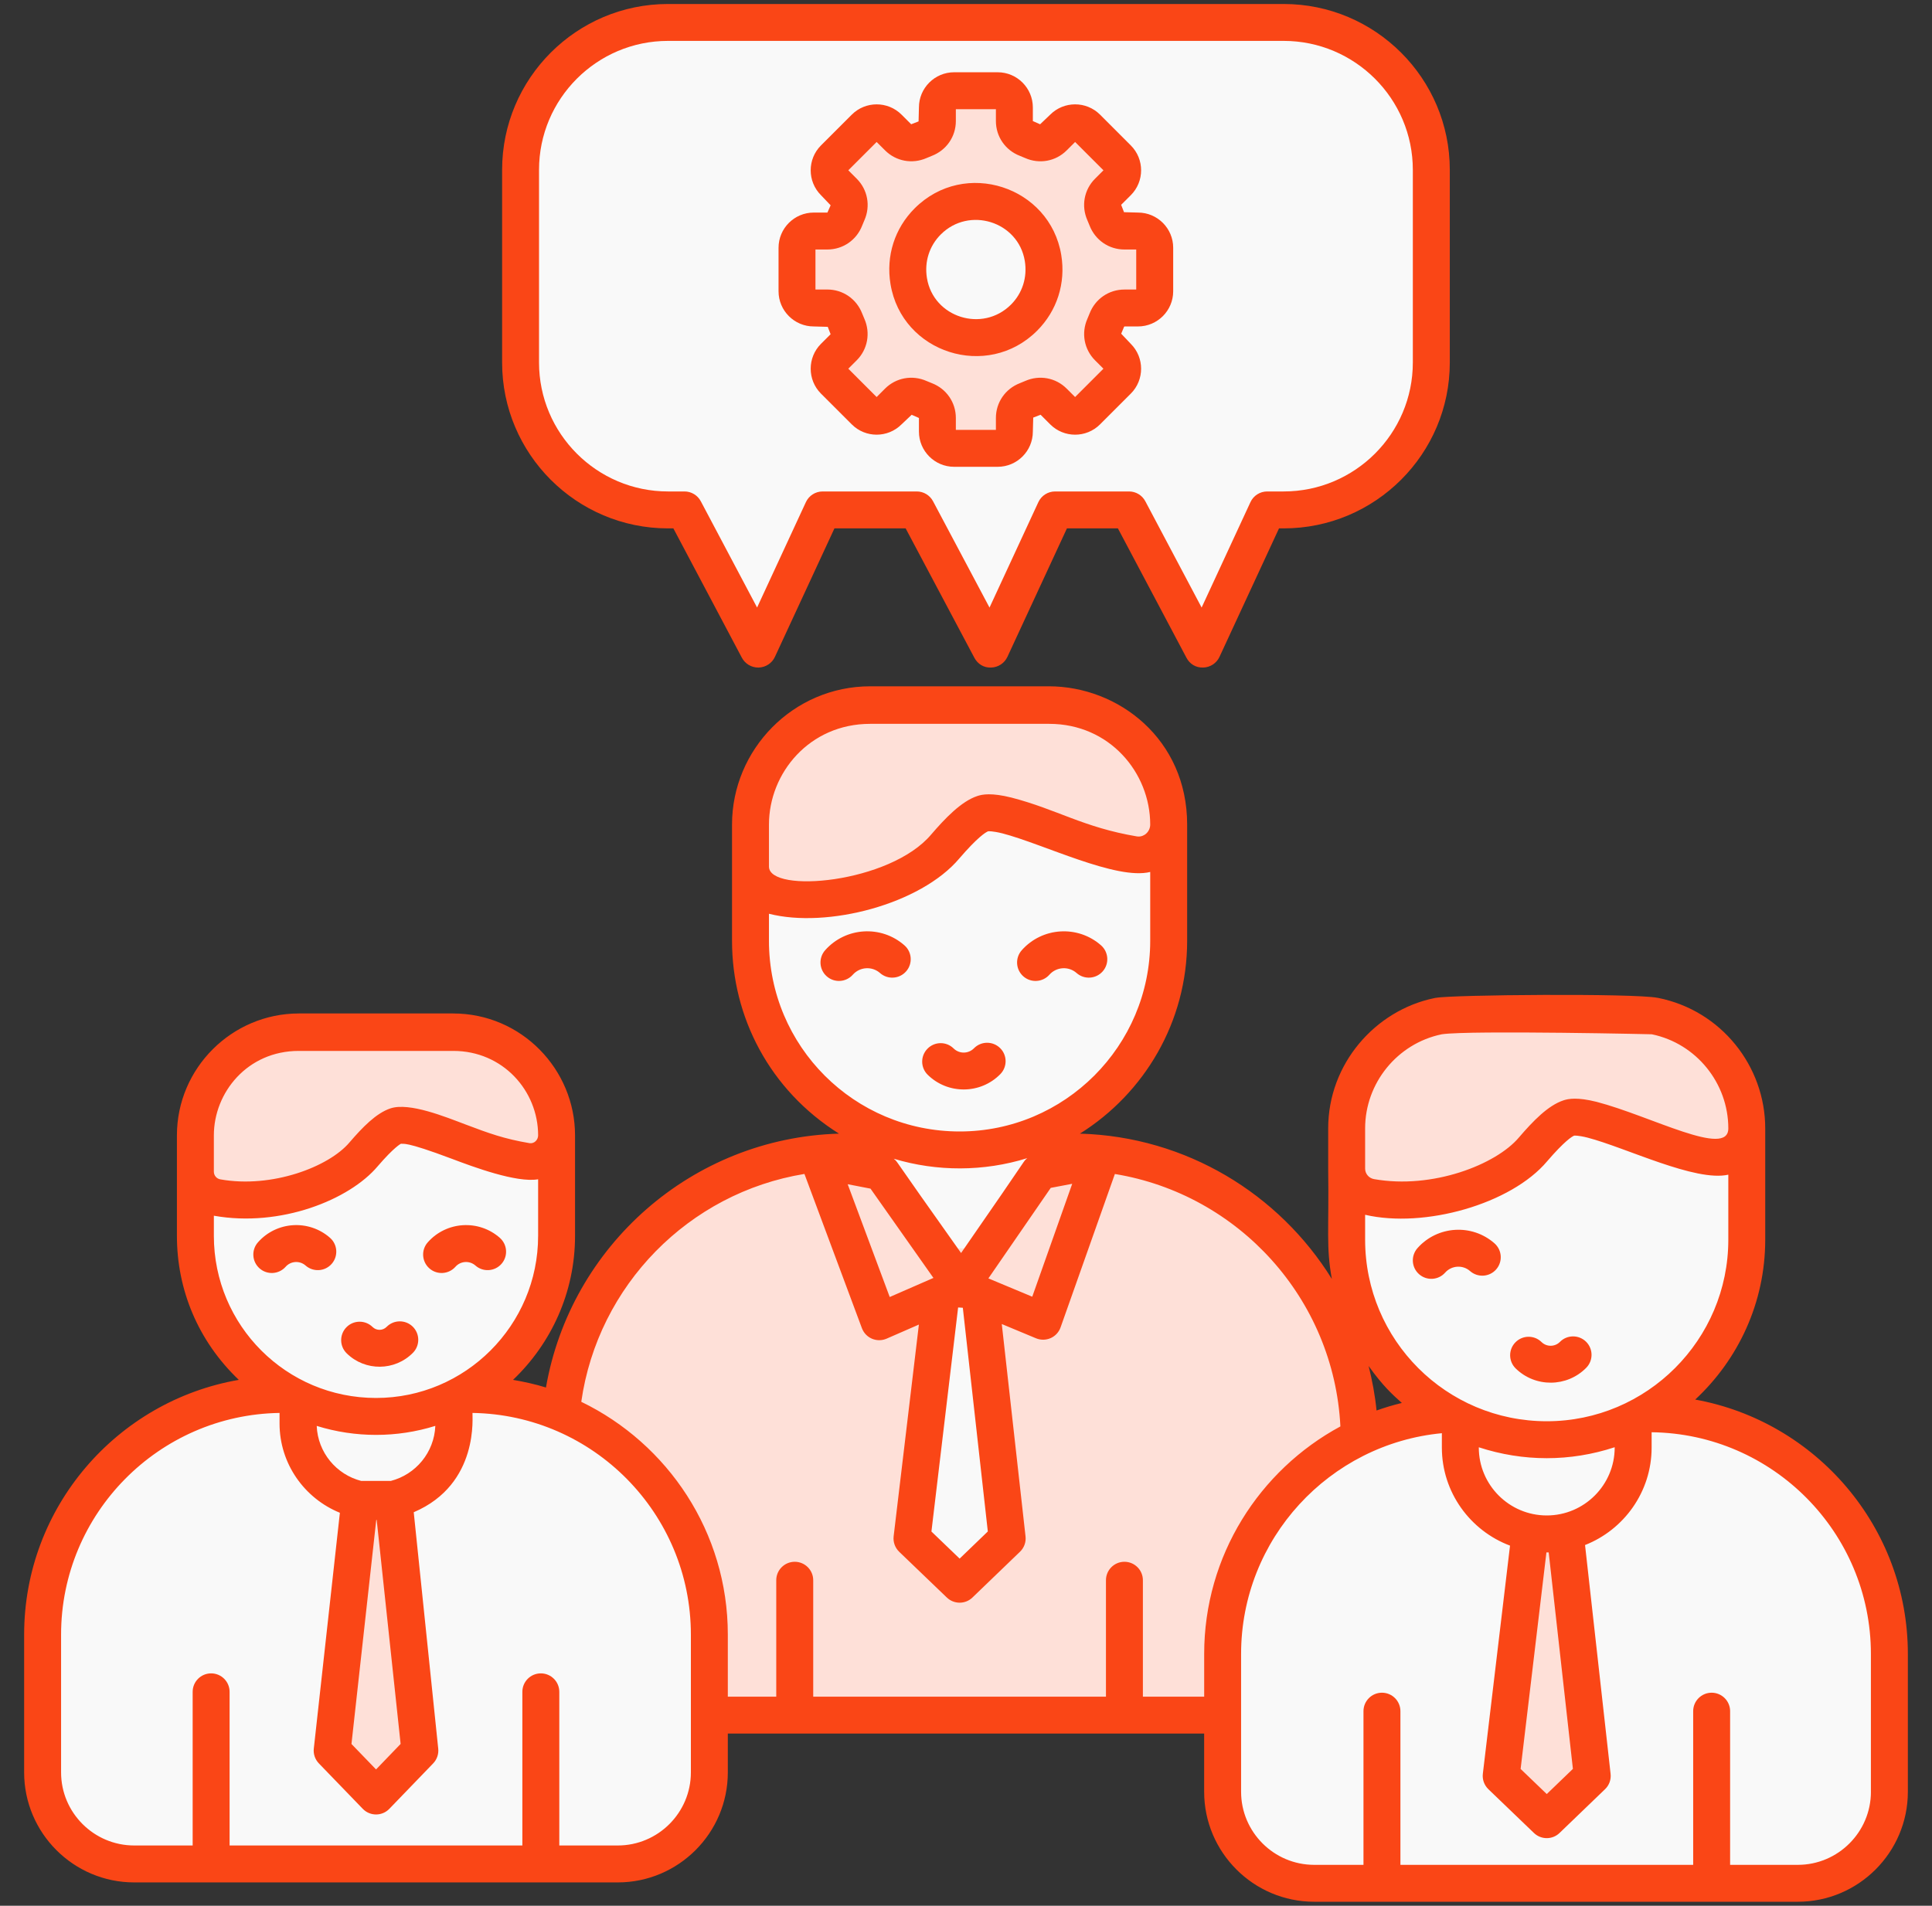 <svg xmlns="http://www.w3.org/2000/svg" width="75" height="74" viewBox="0 0 75 74" fill="none"><rect x="0" y="0" width="75" height="74" fill="#333333" stroke="none"/><path d="M63.402 49.416C63.652 49.133 64.087 49.105 64.37 49.356C64.667 49.617 65.12 49.589 65.382 49.292C65.644 48.995 65.615 48.542 65.319 48.28C64.443 47.509 63.102 47.591 62.329 48.466C62.066 48.762 62.094 49.215 62.39 49.477C62.687 49.74 63.14 49.712 63.402 49.416Z" fill="#FA4616"></path><path d="M55.563 6.595V14.077C55.563 17.234 52.997 19.8 49.832 19.8H49.193L46.691 25.204L43.829 19.8H40.959L38.457 25.204L35.587 19.8H31.934L29.432 25.204L26.571 19.8H25.931C22.766 19.8 20.208 17.234 20.208 14.077V6.595C20.208 3.437 22.766 0.871 25.931 0.871H49.832C52.997 0.871 55.563 3.437 55.563 6.595Z" fill="#F9F9F9"></path><path d="M52.778 55.915V62.332C52.778 64.689 50.868 66.599 48.512 66.599H25.991C23.634 66.599 21.724 64.689 21.724 62.332V55.915C21.724 49.732 26.737 44.719 32.921 44.719H41.581C47.765 44.719 52.778 49.732 52.778 55.915Z" fill="#FEE0D8"></path><path d="M40.759 40.315V44.968C40.759 46.905 39.189 48.475 37.252 48.475C35.316 48.475 33.746 46.905 33.746 44.968V40.315H40.759Z" fill="#F9F9F9"></path><path d="M45.368 32.017V36.532C45.368 41.018 41.734 44.652 37.254 44.652C35.011 44.652 32.978 43.74 31.512 42.274C30.046 40.808 29.134 38.775 29.134 36.532V32.017C29.134 29.773 30.723 27.904 32.832 27.466C32.838 27.46 32.849 27.46 32.855 27.46C33.153 27.396 33.463 27.367 33.784 27.367H40.718C41.039 27.367 41.349 27.396 41.653 27.46C41.658 27.46 41.67 27.46 41.676 27.466C43.785 27.904 45.368 29.773 45.368 32.017Z" fill="#F9F9F9"></path><path d="M45.368 32.017C45.368 32.737 44.725 33.305 44.015 33.185C43.536 33.104 43.061 33 42.593 32.864C41.407 32.519 40.286 31.976 39.094 31.666C38.791 31.59 38.387 31.517 38.165 31.59C37.705 31.743 37.131 32.361 36.699 32.864C35.431 34.371 32.81 34.914 31.383 34.943C31.05 34.95 30.588 34.897 30.114 34.812C29.549 34.712 29.134 34.223 29.134 33.649V32.017C29.134 29.773 30.723 27.904 32.832 27.466C32.838 27.46 32.849 27.46 32.855 27.46C33.153 27.413 33.463 27.39 33.778 27.39H40.73C41.045 27.39 41.355 27.413 41.653 27.46C41.659 27.46 41.67 27.46 41.676 27.466C43.785 27.904 45.368 29.773 45.368 32.017Z" fill="#FEE0D8"></path><path d="M39.099 59.739L37.253 61.515L35.404 59.739L36.574 49.918H38.002L39.099 59.739Z" fill="#F9F9F9"></path><path d="M34.213 45.506L37.328 49.928L34.132 51.323L31.79 45.037L34.213 45.506Z" fill="#FEE0D8"></path><path d="M42.713 45.038L40.495 51.304L38.437 50.445L37.51 50.06L37.276 49.962L37.291 49.942L37.315 49.909L37.578 49.524L39.983 46.033L40.367 45.475L42.677 45.038H42.713Z" fill="#FEE0D8"></path><path d="M27.537 63.472V68.821C27.537 70.785 25.945 72.377 23.981 72.377H5.21C3.246 72.377 1.654 70.785 1.654 68.821V63.472C1.654 58.318 5.832 54.14 10.986 54.14H18.205C23.359 54.14 27.537 58.318 27.537 63.472Z" fill="#F9F9F9"></path><path d="M17.625 51.254V55.274C17.625 56.947 16.27 58.302 14.597 58.302C12.924 58.302 11.568 56.947 11.568 55.274V51.254H17.625Z" fill="#F9F9F9"></path><path d="M21.607 44.087V47.987C21.607 51.862 18.468 55 14.598 55C12.661 55 10.905 54.213 9.638 52.947C8.372 51.68 7.585 49.925 7.585 47.987V44.087C7.585 42.149 8.957 40.535 10.779 40.156C10.784 40.151 10.794 40.151 10.799 40.151C11.056 40.096 11.324 40.071 11.601 40.071H17.59C17.868 40.071 18.135 40.096 18.398 40.151C18.403 40.151 18.413 40.151 18.418 40.156C20.239 40.535 21.607 42.149 21.607 44.087Z" fill="#F9F9F9"></path><path d="M21.607 44.087C21.607 44.709 21.052 45.199 20.438 45.096C20.024 45.026 19.614 44.936 19.21 44.818C18.186 44.521 17.217 44.051 16.188 43.784C15.926 43.718 15.577 43.655 15.386 43.718C14.988 43.85 14.493 44.384 14.119 44.818C13.024 46.12 10.76 46.59 9.528 46.615C9.24 46.62 8.84 46.574 8.431 46.502C7.943 46.415 7.585 45.992 7.585 45.496V44.087C7.585 42.149 8.957 40.535 10.779 40.156C10.784 40.151 10.794 40.151 10.799 40.151C11.056 40.111 11.324 40.091 11.596 40.091H17.601C17.873 40.091 18.14 40.111 18.398 40.151C18.403 40.151 18.413 40.151 18.418 40.156C20.239 40.535 21.607 42.149 21.607 44.087Z" fill="#FEE0D8"></path><path d="M16.299 67.975L14.599 69.739L12.895 67.975L13.973 58.222H15.289L16.299 67.975Z" fill="#FEE0D8"></path><path d="M59.063 62.352C59.724 62.996 60.394 62.975 61.073 62.352H59.063Z" fill="#F9F9F9"></path><path d="M73.346 64.224V69.573C73.346 71.537 71.754 73.129 69.79 73.129H51.019C49.055 73.129 47.463 71.537 47.463 69.573V64.224C47.463 59.07 51.641 54.892 56.795 54.892H64.013C69.167 54.892 73.346 59.07 73.346 64.224Z" fill="#F9F9F9"></path><path d="M61.811 68.958L60.045 70.658L58.276 68.958L59.395 59.562H60.761L61.811 68.958Z" fill="#FEE0D8"></path><path d="M63.399 51.755V56.207C63.399 58.06 61.897 59.562 60.045 59.562C58.192 59.562 56.69 58.06 56.69 56.207V51.755H63.399Z" fill="#F9F9F9"></path><path d="M67.81 43.816V48.136C67.81 52.428 64.333 55.905 60.047 55.905C57.901 55.905 55.956 55.033 54.553 53.63C53.15 52.227 52.278 50.282 52.278 48.136V43.816C52.278 41.67 53.798 39.881 55.816 39.462C55.821 39.456 55.833 39.456 55.838 39.456C56.123 39.395 56.419 39.367 56.727 39.367H63.361C63.668 39.367 63.964 39.395 64.255 39.456C64.261 39.456 64.272 39.456 64.277 39.462C66.295 39.881 67.81 41.669 67.81 43.816Z" fill="#F9F9F9"></path><path d="M67.81 43.816C67.81 44.505 67.195 45.048 66.515 44.933C66.057 44.856 65.603 44.756 65.155 44.626C64.02 44.296 62.947 43.776 61.807 43.48C61.516 43.408 61.13 43.337 60.918 43.408C60.477 43.554 59.929 44.145 59.516 44.626C58.303 46.068 55.795 46.588 54.43 46.616C54.111 46.622 53.669 46.571 53.215 46.491C52.674 46.395 52.278 45.927 52.278 45.377V43.816C52.278 41.67 53.798 39.881 55.816 39.462C55.821 39.456 55.833 39.456 55.838 39.456C56.123 39.411 56.419 39.389 56.721 39.389H63.372C63.673 39.389 63.97 39.411 64.255 39.456C64.26 39.456 64.272 39.456 64.277 39.462C66.295 39.881 67.81 41.669 67.81 43.816Z" fill="#FEE0D8"></path><path d="M42.966 12.433C42.936 12.512 42.903 12.591 42.869 12.669C42.746 12.947 42.803 13.27 43.017 13.485L43.391 13.858C43.644 14.112 43.644 14.523 43.391 14.777L42.196 15.972C41.942 16.226 41.531 16.226 41.277 15.972L40.903 15.598C40.688 15.383 40.364 15.326 40.086 15.45C40.009 15.484 39.931 15.516 39.852 15.546C39.568 15.656 39.379 15.925 39.379 16.229V16.759C39.379 17.118 39.088 17.409 38.729 17.409H37.04C36.681 17.409 36.39 17.119 36.39 16.759V16.23C36.39 15.926 36.2 15.657 35.917 15.547C35.837 15.517 35.758 15.484 35.68 15.45C35.402 15.328 35.079 15.384 34.865 15.599L34.491 15.972C34.238 16.226 33.826 16.226 33.573 15.972L32.377 14.777C32.124 14.523 32.124 14.112 32.377 13.858L32.751 13.485C32.965 13.27 33.022 12.947 32.899 12.669C32.865 12.591 32.833 12.512 32.802 12.433C32.693 12.149 32.423 11.96 32.119 11.96H31.59C31.231 11.96 30.94 11.669 30.94 11.31V9.62C30.94 9.261 31.231 8.97 31.59 8.97H32.12C32.425 8.97 32.694 8.781 32.803 8.497C32.833 8.419 32.865 8.341 32.9 8.264C33.023 7.986 32.967 7.661 32.752 7.446L32.377 7.072C32.124 6.819 32.124 6.407 32.377 6.153L33.573 4.959C33.826 4.705 34.238 4.705 34.491 4.959L34.865 5.332C35.079 5.546 35.402 5.603 35.68 5.48C35.758 5.446 35.837 5.414 35.917 5.383C36.2 5.274 36.39 5.005 36.39 4.701V4.173C36.39 3.814 36.681 3.523 37.04 3.523H38.729C39.088 3.523 39.379 3.814 39.379 4.173V4.702C39.379 5.006 39.569 5.275 39.852 5.384C39.931 5.414 40.009 5.447 40.086 5.481C40.364 5.604 40.688 5.548 40.903 5.333L41.277 4.959C41.531 4.705 41.942 4.705 42.196 4.959L43.391 6.153C43.644 6.407 43.644 6.819 43.391 7.072L43.017 7.446C42.801 7.661 42.745 7.986 42.869 8.264C42.903 8.341 42.935 8.419 42.965 8.497C43.075 8.781 43.344 8.97 43.648 8.97H44.176C44.535 8.97 44.826 9.261 44.826 9.62V11.31C44.826 11.668 44.535 11.96 44.176 11.96H43.649C43.345 11.96 43.076 12.149 42.966 12.433Z" fill="#FEE0D8"></path><path d="M39.735 12.33C40.771 11.294 40.777 9.622 39.75 8.594C38.722 7.566 37.05 7.573 36.014 8.608C34.979 9.644 34.972 11.316 36 12.344C37.027 13.372 38.7 13.365 39.735 12.33Z" fill="#F9F9F9"></path><path d="M25.931 20.517H26.14L28.799 25.539C28.924 25.774 29.168 25.921 29.433 25.921C29.439 25.921 29.446 25.921 29.452 25.921C29.724 25.913 29.969 25.753 30.083 25.505L32.393 20.517H35.157L37.824 25.54C37.952 25.78 38.186 25.934 38.477 25.921C38.749 25.913 38.994 25.752 39.108 25.505L41.418 20.517H43.397L46.057 25.539C46.184 25.78 46.416 25.931 46.71 25.921C46.982 25.913 47.227 25.753 47.341 25.505L49.651 20.517H49.832C53.388 20.517 56.281 17.628 56.281 14.077V6.595C56.281 3.044 53.388 0.155 49.832 0.155H25.932C22.381 0.155 19.492 3.044 19.492 6.595V14.077C19.491 17.628 22.38 20.517 25.931 20.517ZM20.925 6.595C20.925 3.834 23.171 1.588 25.931 1.588H49.832C52.597 1.588 54.846 3.834 54.846 6.595V14.077C54.846 16.837 52.597 19.083 49.832 19.083H49.193C48.913 19.083 48.659 19.245 48.542 19.499L46.647 23.591L44.462 19.465C44.338 19.23 44.094 19.083 43.829 19.083H40.959C40.68 19.083 40.426 19.245 40.309 19.498L38.413 23.592L36.221 19.464C36.096 19.229 35.853 19.083 35.588 19.083H31.935C31.655 19.083 31.401 19.245 31.284 19.499L29.39 23.59L27.205 19.464C27.081 19.23 26.837 19.083 26.571 19.083H25.931C23.171 19.083 20.925 16.837 20.925 14.076V6.595H20.925Z" fill="#FA4616"></path><path d="M38.831 41.71C39.109 41.428 39.106 40.974 38.824 40.697C38.541 40.419 38.087 40.422 37.81 40.704C37.593 40.925 37.238 40.928 37.019 40.711C36.736 40.433 36.282 40.438 36.005 40.721C35.727 41.003 35.731 41.457 36.014 41.734C36.798 42.505 38.063 42.491 38.831 41.71Z" fill="#FA4616"></path><path d="M40.737 37.849C41.011 37.539 41.484 37.51 41.794 37.783C42.09 38.045 42.544 38.016 42.806 37.719C43.068 37.423 43.039 36.97 42.743 36.708C41.841 35.913 40.46 35.998 39.663 36.899C39.401 37.195 39.428 37.648 39.725 37.911C40.024 38.175 40.477 38.142 40.737 37.849Z" fill="#FA4616"></path><path d="M32.031 36.898C31.769 37.195 31.797 37.648 32.093 37.91C32.392 38.175 32.845 38.142 33.105 37.849C33.379 37.539 33.853 37.51 34.163 37.783C34.46 38.045 34.913 38.016 35.175 37.719C35.437 37.422 35.408 36.969 35.111 36.708C34.208 35.912 32.828 35.998 32.031 36.898Z" fill="#FA4616"></path><path d="M16.031 52.528C16.308 52.246 16.305 51.792 16.023 51.514C15.741 51.237 15.287 51.24 15.009 51.522C14.859 51.674 14.614 51.676 14.463 51.527C14.181 51.25 13.726 51.254 13.449 51.536C13.172 51.819 13.176 52.273 13.459 52.55C14.174 53.252 15.327 53.242 16.031 52.528Z" fill="#FA4616"></path><path d="M17.68 49.189C17.88 48.962 18.228 48.941 18.455 49.14C18.752 49.402 19.204 49.374 19.467 49.077C19.729 48.78 19.7 48.327 19.403 48.065C18.584 47.343 17.33 47.421 16.606 48.239C16.343 48.535 16.371 48.988 16.668 49.251C16.967 49.515 17.419 49.483 17.68 49.189Z" fill="#FA4616"></path><path d="M11.088 49.189C11.288 48.962 11.637 48.941 11.863 49.141C12.161 49.402 12.613 49.374 12.875 49.077C13.137 48.78 13.109 48.327 12.812 48.065C11.993 47.343 10.738 47.42 10.014 48.239C9.752 48.535 9.779 48.988 10.076 49.251C10.375 49.515 10.828 49.483 11.088 49.189Z" fill="#FA4616"></path><path d="M74.063 64.224C74.063 59.296 70.494 55.194 65.808 54.345C67.475 52.794 68.526 50.588 68.526 48.136V43.816C68.526 41.396 66.816 39.235 64.365 38.748V38.747C64.36 38.747 64.355 38.747 64.35 38.746C63.434 38.564 56.339 38.626 55.745 38.746C55.739 38.747 55.733 38.746 55.727 38.747V38.748C55.719 38.749 55.712 38.751 55.704 38.752C55.699 38.754 55.693 38.754 55.687 38.755C55.68 38.757 55.672 38.758 55.665 38.76C55.662 38.761 55.658 38.761 55.655 38.762C53.389 39.24 51.56 41.303 51.56 43.815V45.377C51.594 47.824 51.475 48.404 51.702 49.661C49.656 46.363 46.053 44.137 41.923 44.019C44.417 42.456 46.085 39.688 46.085 36.532V32.016C46.085 28.701 43.413 26.649 40.718 26.649H33.784C30.789 26.649 28.417 29.106 28.417 32.016C28.417 32.147 28.417 36.604 28.417 36.532C28.417 39.496 29.879 42.329 32.569 44.019C26.854 44.187 22.145 48.39 21.194 53.877C20.78 53.748 20.351 53.655 19.916 53.58C21.395 52.171 22.323 50.187 22.323 47.987V44.086C22.323 41.526 20.246 39.353 17.59 39.353H11.601C9.007 39.353 6.868 41.474 6.868 44.086C6.868 44.358 6.868 48.06 6.868 47.987C6.868 50.059 7.67 52.053 9.27 53.58C4.545 54.397 0.937 58.517 0.937 63.472V68.821C0.937 71.177 2.854 73.094 5.21 73.094H23.981C26.337 73.094 28.254 71.177 28.254 68.821V67.315H46.745V69.573C46.745 71.928 48.662 73.845 51.018 73.845H69.79C72.146 73.845 74.063 71.928 74.063 69.573V64.224ZM52.994 43.816C52.994 42.057 54.242 40.521 55.961 40.163C55.967 40.162 55.973 40.161 55.978 40.16C57.064 39.999 64.617 40.168 64.131 40.163C65.847 40.52 67.093 42.056 67.093 43.816C67.093 44.976 64.078 43.33 61.981 42.785C61.234 42.598 60.888 42.662 60.693 42.727C60.092 42.926 59.51 43.533 58.967 44.165C58.075 45.225 55.603 46.186 53.341 45.785C53.14 45.749 52.994 45.578 52.994 45.377V43.816ZM52.994 47.17C55.292 47.705 58.661 46.756 60.059 45.093C60.735 44.307 61.029 44.126 61.11 44.097C61.111 44.096 61.251 44.08 61.627 44.174C63.125 44.564 65.817 45.902 67.093 45.613V48.136C67.093 52.024 63.932 55.187 60.046 55.187C56.148 55.187 52.994 52.036 52.994 48.136V47.17ZM60.045 58.845C58.59 58.845 57.407 57.662 57.407 56.208V56.198C59.135 56.762 60.954 56.764 62.682 56.196V56.208C62.682 57.662 61.499 58.845 60.045 58.845ZM61.06 68.686L60.045 69.663L59.03 68.688L60.032 60.279H60.12L61.06 68.686ZM54.419 54.476C54.085 54.557 53.758 54.656 53.437 54.77C53.38 54.179 53.27 53.605 53.13 53.042C53.679 53.813 54.059 54.155 54.419 54.476ZM29.851 32.017C29.851 30.015 31.424 28.107 33.779 28.107H40.73C43.075 28.107 44.651 30.005 44.651 32.017C44.651 32.157 44.589 32.289 44.482 32.38C44.424 32.428 44.301 32.504 44.134 32.478C42.042 32.124 41.043 31.432 39.268 30.971C38.493 30.777 38.139 30.843 37.939 30.91C37.316 31.116 36.688 31.777 36.15 32.402C34.546 34.309 29.851 34.703 29.851 33.649V32.017H29.851ZM29.851 36.532V35.481C32.106 36.058 35.74 35.117 37.243 33.331C37.954 32.504 38.268 32.312 38.362 32.278C38.364 32.279 38.51 32.26 38.914 32.36C40.499 32.772 43.338 34.186 44.651 33.858V36.532C44.651 40.614 41.333 43.935 37.254 43.935C33.161 43.935 29.851 40.626 29.851 36.532ZM37.194 50.769C37.266 50.773 37.448 50.786 37.377 50.781L38.347 59.467L37.253 60.521L36.158 59.469L37.194 50.769ZM34.539 50.363L32.907 45.983L33.793 46.155L36.236 49.622L34.539 50.363ZM37.309 48.655C34.418 44.587 34.907 45.193 34.696 44.994C36.369 45.497 38.187 45.498 39.878 44.971C39.667 45.175 40.187 44.509 37.309 48.655ZM40.79 46.125L41.623 45.967L40.072 50.351L38.369 49.64L40.79 46.125ZM8.302 44.086C8.302 42.423 9.605 40.807 11.596 40.807H17.6C19.519 40.807 20.89 42.353 20.89 44.086C20.89 44.265 20.735 44.417 20.557 44.389C19.57 44.222 18.982 44.007 18.069 43.662C17.297 43.371 15.892 42.795 15.159 43.038C14.601 43.223 14.068 43.778 13.57 44.357C12.768 45.31 10.552 46.151 8.556 45.795C8.408 45.77 8.302 45.644 8.302 45.496V44.086ZM8.302 47.987V47.206C8.303 47.207 8.304 47.207 8.305 47.207C10.887 47.666 13.565 46.59 14.662 45.286C15.302 44.542 15.55 44.419 15.567 44.41C15.673 44.438 15.661 44.287 17.562 45.004C18.354 45.303 20.05 45.938 20.89 45.792V47.987C20.89 51.459 18.067 54.283 14.598 54.283C11.116 54.283 8.302 51.469 8.302 47.987ZM15.17 57.505H14.024C13.057 57.256 12.337 56.401 12.295 55.368C13.798 55.834 15.408 55.833 16.899 55.367C16.857 56.401 16.137 57.256 15.17 57.505ZM15.552 67.717L14.598 68.707L13.644 67.719L14.606 59.018C14.612 59.018 14.617 59.016 14.623 59.016L15.552 67.717ZM26.82 68.821C26.82 70.386 25.547 71.66 23.981 71.66H21.712V65.694C21.712 65.298 21.391 64.977 20.995 64.977C20.599 64.977 20.278 65.298 20.278 65.694V71.66H8.913V65.694C8.913 65.298 8.592 64.977 8.196 64.977C7.8 64.977 7.479 65.298 7.479 65.694V71.66H5.21C3.645 71.66 2.371 70.386 2.371 68.821V63.473C2.371 58.767 6.164 54.937 10.852 54.864V55.274C10.852 56.842 11.823 58.184 13.194 58.741L12.182 67.896C12.158 68.108 12.231 68.32 12.379 68.473L14.083 70.237C14.364 70.528 14.832 70.53 15.115 70.236L16.816 68.472C16.962 68.32 17.034 68.111 17.012 67.901L16.061 58.72C18.636 57.622 18.322 54.936 18.342 54.864C23.029 54.938 26.82 58.768 26.82 63.472V68.821H26.82ZM46.746 64.224V65.882H44.367V61.361C44.367 60.965 44.046 60.644 43.65 60.644C43.254 60.644 42.933 60.965 42.933 61.361V65.882H31.569V61.361C31.569 60.965 31.247 60.644 30.852 60.644C30.456 60.644 30.134 60.965 30.134 61.361V65.882H28.254V63.473C28.254 59.495 25.925 56.06 22.565 54.432C23.209 49.912 26.738 46.318 31.228 45.584L33.459 51.573C33.528 51.758 33.67 51.906 33.851 51.983C34.031 52.059 34.236 52.059 34.418 51.98L35.671 51.433L34.691 59.654C34.665 59.877 34.745 60.1 34.907 60.256L36.756 62.032C37.034 62.299 37.473 62.299 37.75 62.032L39.595 60.255C39.756 60.101 39.836 59.881 39.811 59.66L38.889 51.412L40.218 51.966C40.401 52.041 40.604 52.039 40.786 51.959C40.965 51.88 41.105 51.729 41.171 51.543L43.279 45.586C48.081 46.374 51.785 50.428 52.034 55.388C48.89 57.086 46.746 60.406 46.746 64.224ZM72.629 69.573C72.629 71.138 71.355 72.412 69.79 72.412H67.163V66.445C67.163 66.049 66.841 65.728 66.446 65.728C66.05 65.728 65.729 66.049 65.729 66.445V72.412H54.364V66.445C54.364 66.049 54.043 65.728 53.647 65.728C53.251 65.728 52.93 66.049 52.93 66.445V72.412H51.018C49.453 72.412 48.179 71.138 48.179 69.573V64.224C48.179 59.751 51.607 56.066 55.973 55.651V56.208C55.973 57.95 57.076 59.437 58.619 60.017L57.564 68.873C57.537 69.096 57.617 69.319 57.779 69.475L59.548 71.175C59.826 71.442 60.265 71.442 60.542 71.174L62.308 69.474C62.469 69.32 62.548 69.1 62.523 68.879L61.531 59.994C63.042 59.399 64.116 57.928 64.116 56.208V55.614C68.819 55.67 72.628 59.509 72.628 64.224V69.573H72.629Z" fill="#FA4616"></path><path d="M61.577 53.112C61.855 52.83 61.852 52.376 61.57 52.098C61.288 51.821 60.833 51.824 60.556 52.106C60.361 52.303 60.04 52.307 59.842 52.112C59.56 51.835 59.106 51.839 58.829 52.122C58.551 52.404 58.556 52.859 58.838 53.136C59.6 53.883 60.829 53.872 61.577 53.112Z" fill="#FA4616"></path><path d="M56.1 49.416C56.352 49.133 56.786 49.107 57.068 49.356C57.366 49.617 57.819 49.589 58.08 49.292C58.342 48.995 58.313 48.542 58.017 48.28C57.142 47.508 55.8 47.592 55.026 48.465C54.764 48.762 54.791 49.215 55.088 49.477C55.386 49.74 55.838 49.712 56.1 49.416Z" fill="#FA4616"></path><path d="M31.59 12.676L32.133 12.691C32.167 12.781 32.204 12.87 32.244 12.978L31.87 13.351C31.338 13.884 31.338 14.751 31.87 15.284L33.066 16.479C33.598 17.012 34.465 17.012 34.998 16.478L35.391 16.106C35.479 16.145 35.568 16.181 35.673 16.23V16.759C35.673 17.513 36.286 18.126 37.039 18.126H38.729C39.483 18.126 40.095 17.513 40.095 16.759L40.11 16.215C40.199 16.181 40.288 16.144 40.396 16.105L40.77 16.479C41.303 17.012 42.17 17.012 42.703 16.479L43.898 15.284C44.431 14.751 44.431 13.884 43.897 13.351L43.525 12.958C43.564 12.87 43.6 12.781 43.636 12.691L43.649 12.676H44.176C44.93 12.676 45.543 12.063 45.543 11.31V9.62C45.543 8.867 44.93 8.254 44.176 8.254L43.634 8.239C43.6 8.15 43.563 8.062 43.523 7.953L43.898 7.579C44.431 7.046 44.431 6.179 43.898 5.647L42.703 4.451C42.17 3.919 41.303 3.919 40.77 4.451L40.377 4.826C40.289 4.786 40.2 4.75 40.095 4.701V4.173C40.095 3.419 39.483 2.806 38.729 2.806H37.039C36.286 2.806 35.673 3.419 35.673 4.173L35.659 4.714C35.568 4.749 35.479 4.785 35.372 4.825L34.998 4.452C34.466 3.919 33.599 3.919 33.066 4.452L31.87 5.647C31.338 6.18 31.338 7.047 31.87 7.579L32.245 7.972C32.205 8.06 32.169 8.149 32.12 8.254H31.59C30.836 8.254 30.223 8.867 30.223 9.621V11.31C30.223 12.063 30.836 12.676 31.59 12.676ZM31.657 9.688H32.12C32.723 9.688 33.253 9.322 33.471 8.756C33.497 8.689 33.525 8.622 33.555 8.554C33.801 7.999 33.684 7.365 33.258 6.94L32.931 6.613L34.031 5.513L34.358 5.839C34.783 6.264 35.415 6.38 35.969 6.137C36.037 6.107 36.105 6.078 36.174 6.052C36.74 5.834 37.106 5.303 37.106 4.701V4.24H38.661V4.702C38.661 5.304 39.027 5.835 39.593 6.052C39.66 6.079 39.727 6.106 39.795 6.136C40.35 6.382 40.984 6.265 41.409 5.839L41.736 5.513L42.836 6.613L42.51 6.939C42.083 7.365 41.967 7.999 42.212 8.553C42.242 8.62 42.27 8.688 42.296 8.756C42.515 9.322 43.045 9.688 43.647 9.688H44.108V11.243H43.648C43.045 11.243 42.515 11.608 42.297 12.175C42.27 12.244 42.242 12.312 42.212 12.38C41.968 12.933 42.085 13.566 42.51 13.992L42.835 14.317L41.735 15.417L41.409 15.091C40.984 14.665 40.35 14.549 39.796 14.794C39.729 14.823 39.661 14.851 39.593 14.878C39.026 15.096 38.661 15.627 38.661 16.229V16.692H37.106V16.23C37.106 15.627 36.74 15.096 36.174 14.878C36.105 14.852 36.037 14.823 35.969 14.794C35.414 14.549 34.782 14.666 34.356 15.091L34.031 15.417L32.931 14.317L33.257 13.991C33.682 13.566 33.798 12.933 33.555 12.379C33.525 12.312 33.496 12.243 33.47 12.175C33.252 11.608 32.721 11.242 32.119 11.242H31.656V9.688H31.657Z" fill="#FA4616"></path><path d="M40.26 12.842C41.035 12.067 41.377 10.995 41.198 9.902C41.198 9.902 41.198 9.902 41.198 9.902C40.76 7.24 37.447 6.15 35.507 8.09C34.731 8.866 34.389 9.938 34.569 11.03C35.009 13.71 38.33 14.772 40.26 12.842ZM36.521 9.104C37.621 8.003 39.53 8.599 39.783 10.134C39.886 10.766 39.691 11.383 39.246 11.828C38.142 12.931 36.235 12.329 35.984 10.798C35.88 10.166 36.076 9.549 36.521 9.104Z" fill="#FA4616"></path></svg>